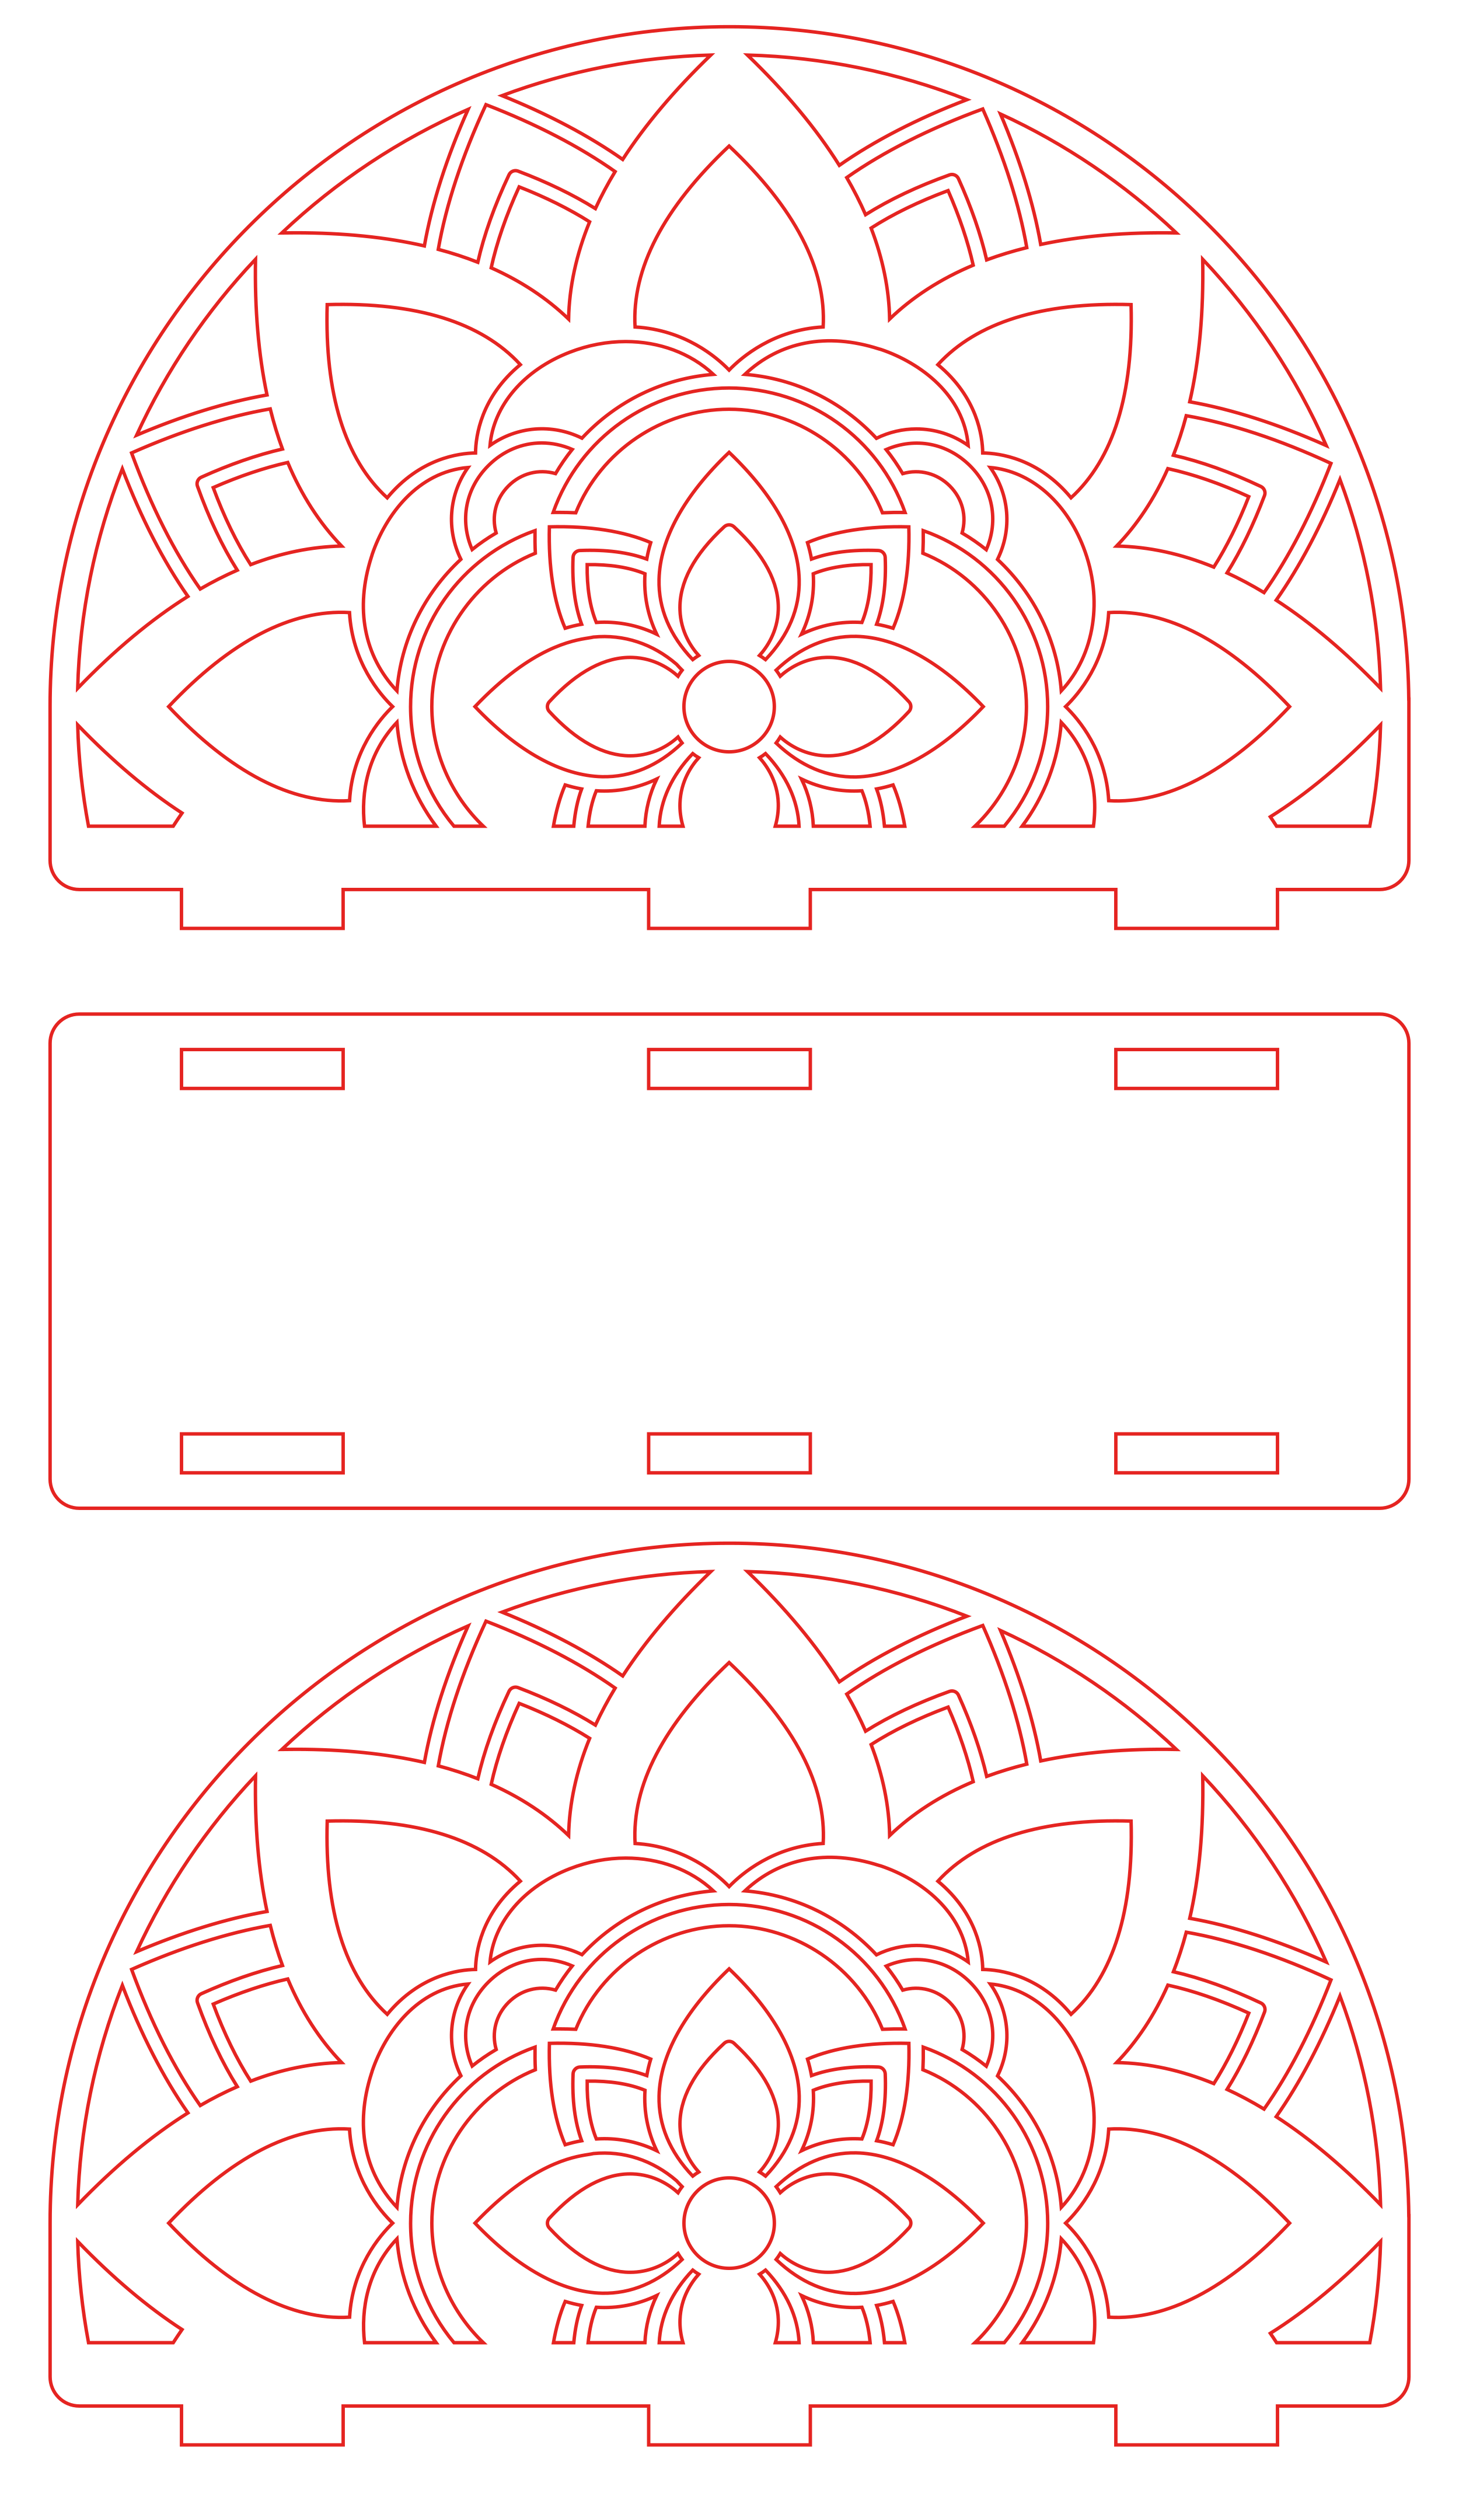 <?xml version="1.0" encoding="utf-8"?>
<!-- Generator: Adobe Illustrator 26.0.3, SVG Export Plug-In . SVG Version: 6.00 Build 0)  -->
<svg version="1.1" id="_x34_mm_6_napkin_holder" xmlns="http://www.w3.org/2000/svg" xmlns:xlink="http://www.w3.org/1999/xlink"
	 x="0px" y="0px" viewBox="0 0 425.197 728.451" enable-background="new 0 0 425.197 728.451" xml:space="preserve">
<path fill="none" stroke="#E52421" stroke-miterlimit="10" d="M402.094,295.478H23.102c-4.697,0-8.504,3.807-8.504,8.504
	v126.992c0,4.697,3.807,8.504,8.504,8.504h378.992c4.697,0,8.504-3.807,8.504-8.504v-126.992
	C410.599,299.286,406.791,295.478,402.094,295.478z M100.006,429.148H52.895V417.809h47.111V429.148z
	 M100.006,317.148H52.895V305.809h47.111V317.148z M236.152,429.148h-47.111V417.809h47.111V429.148z M236.152,317.148
	h-47.111V305.809h47.111V317.148z M372.302,429.148H325.191V417.809h47.111V429.148z M372.302,317.148H325.191
	V305.809h47.111V317.148z"/>
<path fill="none" stroke="#E52421" stroke-miterlimit="10" d="M410.564,203.705c-1.13-108.23-89.5-195.92-197.98-195.92
	C103.414,7.785,14.594,96.605,14.594,205.785v34.95v4v5.946c0,4.697,3.807,8.504,8.504,8.504h29.789v11.335
	h47.111v-11.335h89.037v11.335h47.111v-11.335h89.037v11.335h47.111v-11.335h29.796
	c4.697,0,8.504-3.807,8.504-8.504v-6.016v-3.93V203.705H410.564z M350.504,75.545
	c15.1,15.97,27.21,34.23,36.01,54.28c-14.07-6.27-27.45-10.56-39.79-12.75
	C349.514,104.905,350.784,90.935,350.504,75.545z M387.884,135.025c-5.65,14.63-12.21,27.29-19.5,37.64
	c-3.59-2.17-7.22-4.1-10.78-5.74c4.05-6.5,7.72-14.08,10.92-22.55
	c0.38-1.01-0.09-2.16-1.06-2.62c-8.92-4.22-17.49-7.28-25.5-9.11
	c1.43-3.66,2.69-7.53,3.75-11.52C358.714,123.405,372.894,128.075,387.884,135.025z M288.594,136.215
	c11.63,1.03,21.97,9.85,27.15,23.23c5.85,15.09,3.3,31.4-6.45,41.86
	c-1.16-14.63-7.73-28.18-18.59-38.3C295.004,154.265,294.184,144.125,288.594,136.215z M276.794,141.595
	c-3.67-3.67-8.78-5-13.72-3.59c-1.43-2.45-3.05-4.8-4.82-7.01c8.5-3.68,17.83-1.89,24.47,4.74
	c6.61,6.61,8.39,15.92,4.71,24.43c-2.23-1.78-4.59-3.42-7.05-4.86
	C281.784,150.365,280.464,145.265,276.794,141.595z M144.594,155.305c-2.44,1.43-4.79,3.05-7,4.82
	c-3.69-8.5-1.91-17.81,4.69-24.42c4.36-4.37,9.89-6.64,15.58-6.64c2.97,0,5.98,0.62,8.9,1.88
	c-1.79,2.23-3.42,4.6-4.86,7.05c-4.95-1.41-10.05-0.08-13.72,3.59
	C144.514,145.255,143.184,150.365,144.594,155.305z M134.314,162.965c-10.89,10.12-17.47,23.69-18.64,38.34
	c-9.59-10.19-12.24-23.98-7.45-38.96c0.15-0.45,0.21-0.63,0.23-0.76
	c3.92-11.54,13.28-24.11,27.94-25.37C130.824,144.115,130.024,154.245,134.314,162.965z M95.354,88.755
	c26.05-0.74,44.99,5.15,56.29,17.49c-11.49,9.49-13,20.83-13.06,25.74
	c-4.91,0.07-16.24,1.59-25.74,13.07C100.494,133.745,94.604,114.815,95.354,88.755z M99.554,159.115
	c-8.7,0.17-17.61,1.98-26.5,5.41c-4.08-6.36-7.75-13.91-10.92-22.45c7.59-3.32,14.89-5.78,21.72-7.32
	C87.824,144.225,93.104,152.415,99.554,159.115z M256.034,101.635c0.46,0.14,0.64,0.2,0.77,0.22
	c11.54,3.93,24.1,13.29,25.36,27.95c-4.53-3.2-9.79-4.82-15.1-4.82
	c-3.95,0-7.93,0.9-11.65,2.73c-10.12-10.88-23.69-17.47-38.34-18.63
	C227.264,99.485,241.054,96.845,256.034,101.635z M253.864,66.455c6.36-4.08,13.9-7.75,22.44-10.92
	c3.32,7.59,5.78,14.9,7.32,21.73c-9.47,3.97-17.66,9.24-24.36,15.7
	C259.104,84.265,257.284,75.345,253.864,66.455z M263.764,149.315c-2.25-0.03-4.46,0.01-6.59,0.1
	c-7.28-18.06-25.2-30.17-44.69-30.17s-37.4,12.11-44.69,30.17c-1.61-0.07-3.26-0.11-4.95-0.11
	c-0.54,0-1.09,0.01-1.64,0.01c7.67-21.71,28.2-36.26,51.28-36.26
	C235.574,113.055,256.094,127.605,263.764,149.315z M257.974,162.405c-0.05-1.08-0.92-1.96-2-2
	c-7.6-0.31-14.15,0.53-19.48,2.5c-0.29-1.59-0.68-3.21-1.17-4.81
	c7.83-3.32,17.77-4.87,29.54-4.58c0.29,11.77-1.25,21.71-4.59,29.54
	c-1.59-0.49-3.21-0.88-4.8-1.16C257.444,176.555,258.284,170.005,257.974,162.405z M237.004,167.185
	c4.55-1.86,10.22-2.77,16.86-2.67c0.09,6.65-0.81,12.32-2.68,16.86
	c-6.13-0.39-12.05,0.76-17.6,3.42C236.244,179.245,237.394,173.325,237.004,167.185z M223.104,192.195
	c-0.56-0.43-1.14-0.83-1.76-1.2c2.11-2.34,5.26-6.86,5.47-13.26c0.26-7.95-4.08-16.11-12.92-24.26
	c-0.79-0.73-2.03-0.73-2.82,0c-8.83,8.15-13.18,16.31-12.91,24.26
	c0.21,6.4,3.35,10.93,5.46,13.26c-0.61,0.37-1.2,0.77-1.75,1.2c-6.7-7.05-10-14.9-9.81-23.33
	c0.26-11.78,7.32-24.58,20.42-37.06c13.1,12.47,20.16,25.28,20.42,37.06
	C233.094,177.305,229.804,185.145,223.104,192.195z M225.664,205.895c0,7.26-5.91,13.17-13.18,13.17
	c-7.26,0-13.17-5.91-13.17-13.17c0-7.27,5.91-13.18,13.17-13.18
	C219.754,192.715,225.664,198.625,225.664,205.895z M169.504,181.895c-1.6,0.28-3.21,0.67-4.81,1.16
	c-3.34-7.84-4.88-17.78-4.59-29.55c11.77-0.29,21.7,1.26,29.54,4.59c-0.49,1.6-0.88,3.22-1.16,4.81
	c-5.34-1.97-11.89-2.81-19.49-2.5c-1.07,0.05-1.95,0.92-1.99,2
	C166.694,169.995,167.534,176.555,169.504,181.895z M187.964,167.185c-0.38,6.14,0.77,12.06,3.42,17.61
	c-4.85-2.33-9.98-3.5-15.3-3.5c-0.76,0-1.53,0.03-2.3,0.08c-1.86-4.54-2.76-10.21-2.67-16.86
	C177.744,164.425,183.414,165.325,187.964,167.185z M169.604,127.675c-8.74-4.3-18.89-3.48-26.8,2.11
	c1.03-11.63,9.85-21.97,23.23-27.15c5.39-2.09,10.94-3.11,16.32-3.11
	c9.68,0,18.82,3.29,25.55,9.56C193.274,110.245,179.714,116.815,169.604,127.675z M165.704,92.965
	c-6.26-6.04-13.85-11.06-22.56-14.93c1.62-7.37,4.36-15.31,8.15-23.59c7.72,3.02,14.62,6.45,20.54,10.19
	C167.944,74.135,165.884,83.665,165.704,92.965z M171.474,185.895c0.61-0.1,1.1-0.18,1.48-0.27
	c8.85-0.84,17.24,1.92,24.23,7.94c0.53,0.6,1.08,1.18,1.61,1.71c-0.44,0.56-0.84,1.14-1.2,1.76
	c-2.34-2.11-6.87-5.26-13.26-5.47c-7.92-0.26-16.1,4.07-24.26,12.92
	c-0.73,0.79-0.73,2.03,0,2.82c7.91,8.58,15.84,12.92,23.57,12.92c5.12,0,10.05-1.93,13.95-5.47
	c0.36,0.61,0.76,1.19,1.19,1.75c-7.04,6.7-14.88,9.99-23.32,9.81
	c-11.76-0.26-24.56-7.32-37.04-20.42C154.994,188.495,166.954,186.605,171.474,185.895z
	 M201.874,219.585c0.55,0.44,1.14,0.84,1.75,1.2c-2.11,2.34-5.25,6.87-5.46,13.26
	c-0.077,2.216,0.222,4.448,0.863,6.69h-6.925C192.479,233.127,195.753,226.026,201.874,219.585z M225.946,240.735
	c0.641-2.242,0.94-4.474,0.868-6.69c-0.21-6.39-3.35-10.92-5.46-13.26c0.6-0.36,1.19-0.76,1.75-1.2
	c6.121,6.441,9.387,13.543,9.769,21.15H225.946z M226.184,216.505c0.43-0.55,0.83-1.14,1.2-1.75
	c3.9,3.53,8.83,5.47,13.94,5.47c7.74,0,15.67-4.34,23.58-12.92c0.73-0.79,0.73-2.03,0-2.82
	c-8.17-8.86-16.34-13.21-24.26-12.92c-6.4,0.21-10.93,3.35-13.26,5.46
	c-0.37-0.61-0.77-1.19-1.2-1.75c7.08-6.73,14.95-10.02,23.35-9.85
	c11.72,0.26,24.51,7.34,37.02,20.47c-12.52,13.14-25.3,20.22-36.99,20.49
	C241.154,226.575,233.284,223.255,226.184,216.505z M312.134,145.045c-9.49-11.48-20.83-12.99-25.74-13.06
	c-0.07-4.9-1.58-16.23-13.07-25.73c11.3-12.35,30.24-18.24,56.3-17.5
	C330.364,114.805,324.484,133.745,312.134,145.045z M340.344,136.545c7.37,1.62,15.31,4.36,23.59,8.16
	c-3.02,7.72-6.45,14.62-10.19,20.54c-9.51-3.9-19.03-5.96-28.33-6.13
	C331.454,152.845,336.474,145.265,340.344,136.545z M342.834,67.875c-14.54-0.27-27.84,0.86-39.54,3.35
	c-2.07-11.81-6.01-24.59-11.72-38.01C310.434,41.885,327.674,53.535,342.834,67.875z M299.234,72.155
	c-4.07,1.01-8,2.21-11.69,3.57c-1.73-7.46-4.49-15.42-8.22-23.67
	c-0.35-0.76-1.11-1.22-1.91-1.22c-0.23,0-0.47,0.04-0.69,0.12
	c-9.29,3.32-17.52,7.22-24.47,11.59c-1.58-3.6-3.42-7.23-5.49-10.8
	c10.79-7.58,24.12-14.3,39.64-19.99C292.744,46.095,297.064,59.685,299.234,72.155z M281.774,29.045
	c-14.4,5.51-26.89,11.94-37.17,19.13c-6.65-10.61-15.66-21.42-26.78-32.14
	C239.854,16.645,261.364,21.025,281.774,29.045z M212.484,42.555c19.16,18.08,28.37,35.81,27.41,52.71
	c-14.44,0.82-23.76,8.79-27.41,12.57c-3.64-3.78-12.95-11.74-27.41-12.56
	C184.114,78.375,193.324,60.645,212.484,42.555z M207.154,16.035c-10.51,10.13-19.15,20.36-25.68,30.42
	c-9.82-6.89-21.64-13.14-35.17-18.59C165.794,20.595,186.254,16.615,207.154,16.035z M179.264,49.995
	c-2.17,3.59-4.1,7.21-5.75,10.78c-6.5-4.05-14.08-7.72-22.55-10.92
	c-1.01-0.38-2.15,0.08-2.62,1.06c-4.22,8.91-7.28,17.49-9.1,25.5
	c-3.66-1.44-7.53-2.7-11.52-3.76c2.27-12.99,6.95-27.17,13.9-42.16
	C156.254,36.145,168.914,42.705,179.264,49.995z M136.424,31.865c-6.28,14.07-10.57,27.45-12.75,39.79
	c-11.07-2.54-23.62-3.82-37.39-3.82c-1.37,0-2.75,0.01-4.15,0.03C98.114,52.765,116.364,40.665,136.424,31.865z
	 M74.464,75.545c-0.26,14.55,0.87,27.84,3.35,39.54c-11.8,2.07-24.58,6.01-38.01,11.72
	C48.484,107.945,60.134,90.705,74.464,75.545z M78.754,119.145c1.01,4.08,2.21,8.01,3.56,11.69
	c-7.45,1.73-15.41,4.49-23.66,8.22c-0.98,0.45-1.47,1.59-1.11,2.6c3.32,9.29,7.22,17.52,11.6,24.48
	c-3.6,1.57-7.23,3.42-10.8,5.49c-7.58-10.8-14.31-24.13-20-39.65
	C52.694,125.625,66.284,121.315,78.754,119.145z M35.644,136.605c5.51,14.4,11.94,26.89,19.12,37.17
	c-10.61,6.66-21.42,15.66-32.13,26.78C23.244,178.515,27.614,157.015,35.644,136.605z M25.79,240.735
	c-1.814-9.698-2.887-19.554-3.156-29.51c10.13,10.52,20.36,19.15,30.41,25.68
	c-0.867,1.241-1.721,2.523-2.567,3.83H25.79z M49.144,205.895c18.09-19.16,35.82-28.38,52.71-27.41
	c0.82,14.44,8.79,23.76,12.57,27.41c-3.78,3.64-11.74,12.95-12.55,27.4
	C84.974,234.275,67.234,225.055,49.144,205.895z M106.233,240.735c-1.143-9.991,0.967-21.23,9.441-30.26
	c0.88,11.046,4.858,21.466,11.42,30.26H106.233z M132.301,240.735c-7.978-9.554-12.647-21.78-12.647-34.84
	c0-23.09,14.54-43.61,36.26-51.28c-0.03,2.25,0,4.46,0.1,6.58c-18.06,7.29-30.17,25.21-30.17,44.7
	c0,13.316,5.656,25.888,14.996,34.84H132.301z M167.212,240.735h-5.924c0.764-4.423,1.892-8.45,3.416-12.02
	c1.6,0.49,3.21,0.88,4.8,1.17C168.326,233.07,167.571,236.71,167.212,240.735z M171.391,240.735
	c0.385-3.891,1.176-7.354,2.393-10.32c6.14,0.39,12.05-0.76,17.6-3.42
	c-2.09,4.377-3.231,8.979-3.441,13.74H171.391z M237.03,240.735c-0.205-4.761-1.348-9.363-3.446-13.74
	c5.55,2.65,11.47,3.81,17.61,3.42c1.217,2.966,2.007,6.429,2.389,10.32H237.03z M257.759,240.735
	c-0.362-4.024-1.118-7.665-2.295-10.85c1.59-0.29,3.2-0.68,4.81-1.17
	c1.517,3.57,2.643,7.597,3.406,12.02H257.759z M284.128,240.735c9.343-8.952,15.005-21.524,15.005-34.84
	c0-19.49-12.11-37.41-30.18-44.7c0.1-2.12,0.14-4.33,0.11-6.58
	c21.71,7.67,36.26,28.19,36.26,51.28c0,13.06-4.676,25.286-12.656,34.84H284.128z M318.669,240.735
	h-20.786c6.562-8.794,10.538-19.214,11.41-30.26C316.998,218.655,320.182,229.16,318.669,240.735z
	 M310.544,205.895c3.78-3.64,11.74-12.96,12.56-27.41c16.9-0.98,34.63,8.25,52.72,27.41
	c-18.09,19.16-35.81,28.38-52.71,27.41C322.294,218.855,314.324,209.535,310.544,205.895z
	 M399.194,240.735h-27.16c-0.604-0.919-1.205-1.845-1.82-2.73c10.6-6.64,21.4-15.65,32.13-26.78
	C402.066,221.188,401,231.043,399.194,240.735z M371.924,174.885c6.88-9.82,13.13-21.65,18.59-35.18
	c7.27,19.5,11.25,39.96,11.83,60.85C392.214,190.045,381.984,181.415,371.924,174.885z"/>
<path fill="none" stroke="#E52421" stroke-miterlimit="10" d="M410.572,645.581
	c-1.13-108.23-89.5-195.92-197.98-195.92c-109.17,0-197.99,88.82-197.99,198v34.95v4v5.946
	c0,4.697,3.807,8.504,8.504,8.504h29.789v11.335h47.111v-11.335h89.037v11.335h47.111v-11.335h89.037
	v11.335h47.111v-11.335h29.796c4.697,0,8.504-3.807,8.504-8.504v-6.016v-3.93v-37.03H410.572z
	 M350.512,517.42c15.1,15.97,27.21,34.23,36.01,54.28c-14.07-6.27-27.45-10.56-39.79-12.75
	C349.522,546.781,350.792,532.81,350.512,517.42z M387.892,576.901
	c-5.65,14.63-12.21,27.29-19.5,37.64c-3.59-2.17-7.22-4.1-10.78-5.74
	c4.05-6.5,7.72-14.08,10.92-22.55c0.38-1.01-0.09-2.16-1.06-2.62c-8.92-4.22-17.49-7.28-25.5-9.11
	c1.43-3.66,2.69-7.53,3.75-11.52C358.722,565.281,372.902,569.951,387.892,576.901z M288.602,578.091
	c11.63,1.03,21.97,9.85,27.15,23.23c5.85,15.09,3.3,31.4-6.45,41.86
	c-1.16-14.63-7.73-28.18-18.59-38.3C295.012,596.14,294.192,586,288.602,578.091z M276.802,583.471
	c-3.67-3.67-8.78-5-13.72-3.59c-1.43-2.45-3.05-4.8-4.82-7.01
	c8.5-3.68,17.83-1.89,24.47,4.74c6.61,6.61,8.39,15.92,4.71,24.43
	c-2.23-1.78-4.59-3.42-7.05-4.86C281.792,592.24,280.472,587.14,276.802,583.471z M144.602,597.18
	c-2.44,1.43-4.79,3.05-7,4.82c-3.69-8.5-1.91-17.81,4.69-24.42c4.36-4.37,9.89-6.64,15.58-6.64
	c2.97,0,5.98,0.62,8.9,1.88c-1.79,2.23-3.42,4.6-4.86,7.05c-4.95-1.41-10.05-0.08-13.72,3.59
	S143.192,592.24,144.602,597.18z M134.322,604.841c-10.89,10.12-17.47,23.69-18.64,38.34
	c-9.59-10.19-12.24-23.98-7.45-38.96c0.15-0.45,0.21-0.63,0.23-0.76c3.92-11.54,13.28-24.11,27.94-25.37
	C130.832,585.99,130.032,596.12,134.322,604.841z M95.362,530.63c26.05-0.74,44.99,5.15,56.29,17.49
	c-11.49,9.49-13,20.83-13.06,25.74c-4.91,0.07-16.24,1.59-25.74,13.07
	C100.502,575.62,94.612,556.69,95.362,530.63z M99.562,600.99c-8.7,0.17-17.61,1.98-26.5,5.41
	c-4.08-6.36-7.75-13.91-10.92-22.45c7.59-3.32,14.89-5.78,21.72-7.32
	C87.832,586.101,93.112,594.291,99.562,600.99z M256.042,543.51c0.46,0.14,0.64,0.2,0.77,0.22
	c11.54,3.93,24.1,13.29,25.36,27.95c-4.53-3.2-9.79-4.82-15.1-4.82
	c-3.95,0-7.93,0.9-11.65,2.73c-10.12-10.88-23.69-17.47-38.34-18.63
	C227.272,541.36,241.062,538.721,256.042,543.51z M253.872,508.331c6.36-4.08,13.9-7.75,22.44-10.92
	c3.32,7.59,5.78,14.9,7.32,21.73c-9.47,3.97-17.66,9.24-24.36,15.7
	C259.112,526.14,257.292,517.221,253.872,508.331z M263.772,591.19c-2.25-0.03-4.46,0.01-6.59,0.1
	c-7.28-18.06-25.2-30.17-44.69-30.17s-37.4,12.11-44.69,30.17c-1.61-0.07-3.26-0.11-4.95-0.11
	c-0.54,0-1.09,0.01-1.64,0.01c7.67-21.71,28.2-36.26,51.28-36.26
	C235.582,554.93,256.102,569.481,263.772,591.19z M257.982,604.281c-0.05-1.08-0.92-1.96-2-2
	c-7.6-0.31-14.15,0.53-19.48,2.5c-0.29-1.59-0.68-3.21-1.17-4.81c7.83-3.32,17.77-4.87,29.54-4.58
	c0.29,11.77-1.25,21.71-4.59,29.54c-1.59-0.49-3.21-0.88-4.8-1.16
	C257.452,618.43,258.292,611.88,257.982,604.281z M237.012,609.06c4.55-1.86,10.22-2.77,16.86-2.67
	c0.09,6.65-0.81,12.32-2.68,16.86c-6.13-0.39-12.05,0.76-17.6,3.42
	C236.252,621.12,237.402,615.201,237.012,609.06z M223.112,634.071c-0.56-0.43-1.14-0.83-1.76-1.2
	c2.11-2.34,5.26-6.86,5.47-13.26c0.26-7.95-4.08-16.11-12.92-24.26
	c-0.79-0.73-2.03-0.73-2.82,0c-8.83,8.15-13.18,16.31-12.91,24.26
	c0.21,6.4,3.35,10.93,5.46,13.26c-0.61,0.37-1.2,0.77-1.75,1.2
	c-6.7-7.05-10-14.9-9.81-23.33c0.26-11.78,7.32-24.58,20.42-37.06
	c13.1,12.47,20.16,25.28,20.42,37.06C233.102,619.18,229.812,627.021,223.112,634.071z M225.672,647.771
	c0,7.26-5.91,13.17-13.18,13.17c-7.26,0-13.17-5.91-13.17-13.17
	c0-7.27,5.91-13.18,13.17-13.18C219.762,634.591,225.672,640.5,225.672,647.771z M169.512,623.771
	c-1.6,0.28-3.21,0.67-4.81,1.16c-3.34-7.84-4.88-17.78-4.59-29.55
	c11.77-0.29,21.7,1.26,29.54,4.59c-0.49,1.6-0.88,3.22-1.16,4.81
	c-5.34-1.97-11.89-2.81-19.49-2.5c-1.07,0.05-1.95,0.92-1.99,2
	C166.702,611.87,167.542,618.43,169.512,623.771z M187.972,609.06c-0.38,6.14,0.77,12.06,3.42,17.61
	c-4.85-2.33-9.98-3.5-15.3-3.5c-0.76,0-1.53,0.03-2.3,0.08c-1.86-4.54-2.76-10.21-2.67-16.86
	C177.752,606.3,183.422,607.201,187.972,609.06z M169.612,569.55c-8.74-4.3-18.89-3.48-26.8,2.11
	c1.03-11.63,9.85-21.97,23.23-27.15c5.39-2.09,10.94-3.11,16.32-3.11c9.68,0,18.82,3.29,25.55,9.56
	C193.282,552.12,179.722,558.69,169.612,569.55z M165.712,534.841
	c-6.26-6.04-13.85-11.06-22.56-14.93c1.62-7.37,4.36-15.31,8.15-23.59
	c7.72,3.02,14.62,6.45,20.54,10.19C167.952,516.01,165.892,525.541,165.712,534.841z M171.482,627.771
	c0.61-0.1,1.1-0.18,1.48-0.27c8.85-0.84,17.24,1.92,24.23,7.94
	c0.53,0.6,1.08,1.18,1.61,1.71c-0.44,0.56-0.84,1.14-1.2,1.76c-2.34-2.11-6.87-5.26-13.26-5.47
	c-7.92-0.26-16.1,4.07-24.26,12.92c-0.73,0.79-0.73,2.03,0,2.82
	c7.91,8.58,15.84,12.92,23.57,12.92c5.12,0,10.05-1.93,13.95-5.47c0.36,0.61,0.76,1.19,1.19,1.75
	c-7.04,6.7-14.88,9.99-23.32,9.81c-11.76-0.26-24.56-7.32-37.04-20.42
	C155.002,630.37,166.962,628.481,171.482,627.771z M201.882,661.461c0.55,0.44,1.14,0.84,1.75,1.2
	c-2.11,2.34-5.25,6.87-5.46,13.26c-0.077,2.216,0.222,4.448,0.863,6.69h-6.925
	C192.487,675.003,195.761,667.901,201.882,661.461z M225.954,682.61c0.641-2.242,0.94-4.474,0.868-6.69
	c-0.21-6.39-3.35-10.92-5.46-13.26c0.6-0.36,1.19-0.76,1.75-1.2
	c6.121,6.441,9.387,13.543,9.769,21.15H225.954z M226.192,658.38c0.43-0.55,0.83-1.14,1.2-1.75
	c3.9,3.53,8.83,5.47,13.94,5.47c7.74,0,15.67-4.34,23.58-12.92c0.73-0.79,0.73-2.03,0-2.82
	c-8.17-8.86-16.34-13.21-24.26-12.92c-6.4,0.21-10.93,3.35-13.26,5.46
	c-0.37-0.61-0.77-1.19-1.2-1.75c7.08-6.73,14.95-10.02,23.35-9.85c11.72,0.26,24.51,7.34,37.02,20.47
	c-12.52,13.14-25.3,20.22-36.99,20.49C241.162,668.451,233.292,665.13,226.192,658.38z
	 M312.142,586.92c-9.49-11.48-20.83-12.99-25.74-13.06c-0.07-4.9-1.58-16.23-13.07-25.73
	c11.3-12.35,30.24-18.24,56.3-17.5C330.372,556.68,324.492,575.62,312.142,586.92z
	 M340.352,578.42c7.37,1.62,15.31,4.36,23.59,8.16c-3.02,7.72-6.45,14.62-10.19,20.54
	c-9.51-3.9-19.03-5.96-28.33-6.13C331.462,594.721,336.482,587.14,340.352,578.42z M342.842,509.75
	c-14.54-0.27-27.84,0.86-39.54,3.35c-2.07-11.81-6.01-24.59-11.72-38.01
	C310.442,483.76,327.682,495.41,342.842,509.75z M299.242,514.031c-4.07,1.01-8,2.21-11.69,3.57
	c-1.73-7.46-4.49-15.42-8.22-23.67c-0.35-0.76-1.11-1.22-1.91-1.22c-0.23,0-0.47,0.04-0.69,0.12
	c-9.29,3.32-17.52,7.22-24.47,11.59c-1.58-3.6-3.42-7.23-5.49-10.8
	c10.79-7.58,24.12-14.3,39.64-19.99C292.752,487.97,297.072,501.56,299.242,514.031z
	 M281.782,470.921c-14.4,5.51-26.89,11.94-37.17,19.13c-6.65-10.61-15.66-21.42-26.78-32.14
	C239.862,458.521,261.372,462.901,281.782,470.921z M212.492,484.431
	c19.16,18.08,28.37,35.81,27.41,52.71c-14.44,0.82-23.76,8.79-27.41,12.57
	c-3.64-3.78-12.95-11.74-27.41-12.56C184.122,520.25,193.332,502.521,212.492,484.431z M207.162,457.91
	c-10.51,10.13-19.15,20.36-25.68,30.42c-9.82-6.89-21.64-13.14-35.17-18.59
	C165.802,462.47,186.262,458.491,207.162,457.91z M179.272,491.871c-2.17,3.59-4.1,7.21-5.75,10.78
	c-6.5-4.05-14.08-7.72-22.55-10.92c-1.01-0.38-2.15,0.08-2.62,1.06c-4.22,8.91-7.28,17.49-9.1,25.5
	c-3.66-1.44-7.53-2.7-11.52-3.76c2.27-12.99,6.95-27.17,13.9-42.16
	C156.262,478.021,168.922,484.581,179.272,491.871z M136.432,473.741
	c-6.28,14.07-10.57,27.45-12.75,39.79c-11.07-2.54-23.62-3.82-37.39-3.82c-1.37,0-2.75,0.01-4.15,0.03
	C98.122,494.64,116.372,482.541,136.432,473.741z M74.472,517.42c-0.26,14.55,0.87,27.84,3.35,39.54
	c-11.8,2.07-24.58,6.01-38.01,11.72C48.492,549.821,60.142,532.581,74.472,517.42z M78.762,561.021
	c1.01,4.08,2.21,8.01,3.56,11.69c-7.45,1.73-15.41,4.49-23.66,8.22c-0.98,0.45-1.47,1.59-1.11,2.6
	c3.32,9.29,7.22,17.52,11.6,24.48c-3.6,1.57-7.23,3.42-10.8,5.49c-7.58-10.8-14.31-24.13-20-39.65
	C52.702,567.5,66.292,563.19,78.762,561.021z M35.652,578.481c5.51,14.4,11.94,26.89,19.12,37.17
	c-10.61,6.66-21.42,15.66-32.13,26.78C23.252,620.39,27.622,598.89,35.652,578.481z M25.798,682.61
	c-1.814-9.698-2.887-19.554-3.156-29.51c10.13,10.52,20.36,19.15,30.41,25.68
	c-0.867,1.241-1.721,2.523-2.567,3.83H25.798z M49.152,647.771c18.09-19.16,35.82-28.38,52.71-27.41
	c0.82,14.44,8.79,23.76,12.57,27.41c-3.78,3.64-11.74,12.95-12.55,27.4
	C84.982,676.151,67.242,666.93,49.152,647.771z M106.241,682.61c-1.143-9.991,0.967-21.23,9.441-30.26
	c0.88,11.046,4.858,21.466,11.42,30.26H106.241z M132.309,682.61c-7.978-9.554-12.647-21.78-12.647-34.84
	c0-23.09,14.54-43.61,36.26-51.28c-0.03,2.25,0,4.46,0.1,6.58
	c-18.06,7.29-30.17,25.21-30.17,44.7c0,13.316,5.656,25.888,14.996,34.84H132.309z M167.22,682.61
	h-5.924c0.764-4.423,1.892-8.45,3.416-12.02c1.6,0.49,3.21,0.88,4.8,1.17
	C168.334,674.945,167.579,678.586,167.22,682.61z M171.399,682.61
	c0.385-3.891,1.176-7.354,2.392-10.32c6.14,0.39,12.05-0.76,17.6-3.42
	c-2.09,4.377-3.231,8.979-3.441,13.74H171.399z M237.038,682.61c-0.205-4.761-1.348-9.363-3.446-13.74
	c5.55,2.65,11.47,3.81,17.61,3.42c1.217,2.965,2.007,6.429,2.389,10.32H237.038z M257.767,682.61
	c-0.362-4.024-1.118-7.665-2.295-10.85c1.59-0.29,3.2-0.68,4.81-1.17
	c1.517,3.57,2.643,7.597,3.406,12.02H257.767z M284.137,682.61
	c9.342-8.952,15.005-21.524,15.005-34.84c0-19.49-12.11-37.41-30.18-44.7
	c0.1-2.12,0.14-4.33,0.11-6.58c21.71,7.67,36.26,28.19,36.26,51.28
	c0,13.06-4.676,25.286-12.656,34.84H284.137z M318.677,682.61h-20.786
	c6.562-8.794,10.538-19.214,11.41-30.26C317.006,660.531,320.19,671.036,318.677,682.61z
	 M310.552,647.771c3.78-3.64,11.74-12.96,12.56-27.41c16.9-0.98,34.63,8.25,52.72,27.41
	c-18.09,19.16-35.81,28.38-52.71,27.41C322.302,660.731,314.332,651.411,310.552,647.771z M399.202,682.61
	h-27.16c-0.604-0.919-1.205-1.845-1.82-2.73c10.6-6.64,21.4-15.65,32.13-26.78
	C402.074,663.064,401.008,672.919,399.202,682.61z M371.932,616.76c6.88-9.82,13.13-21.65,18.59-35.18
	c7.27,19.5,11.25,39.96,11.83,60.85C392.222,631.92,381.992,623.291,371.932,616.76z"/>
</svg>
